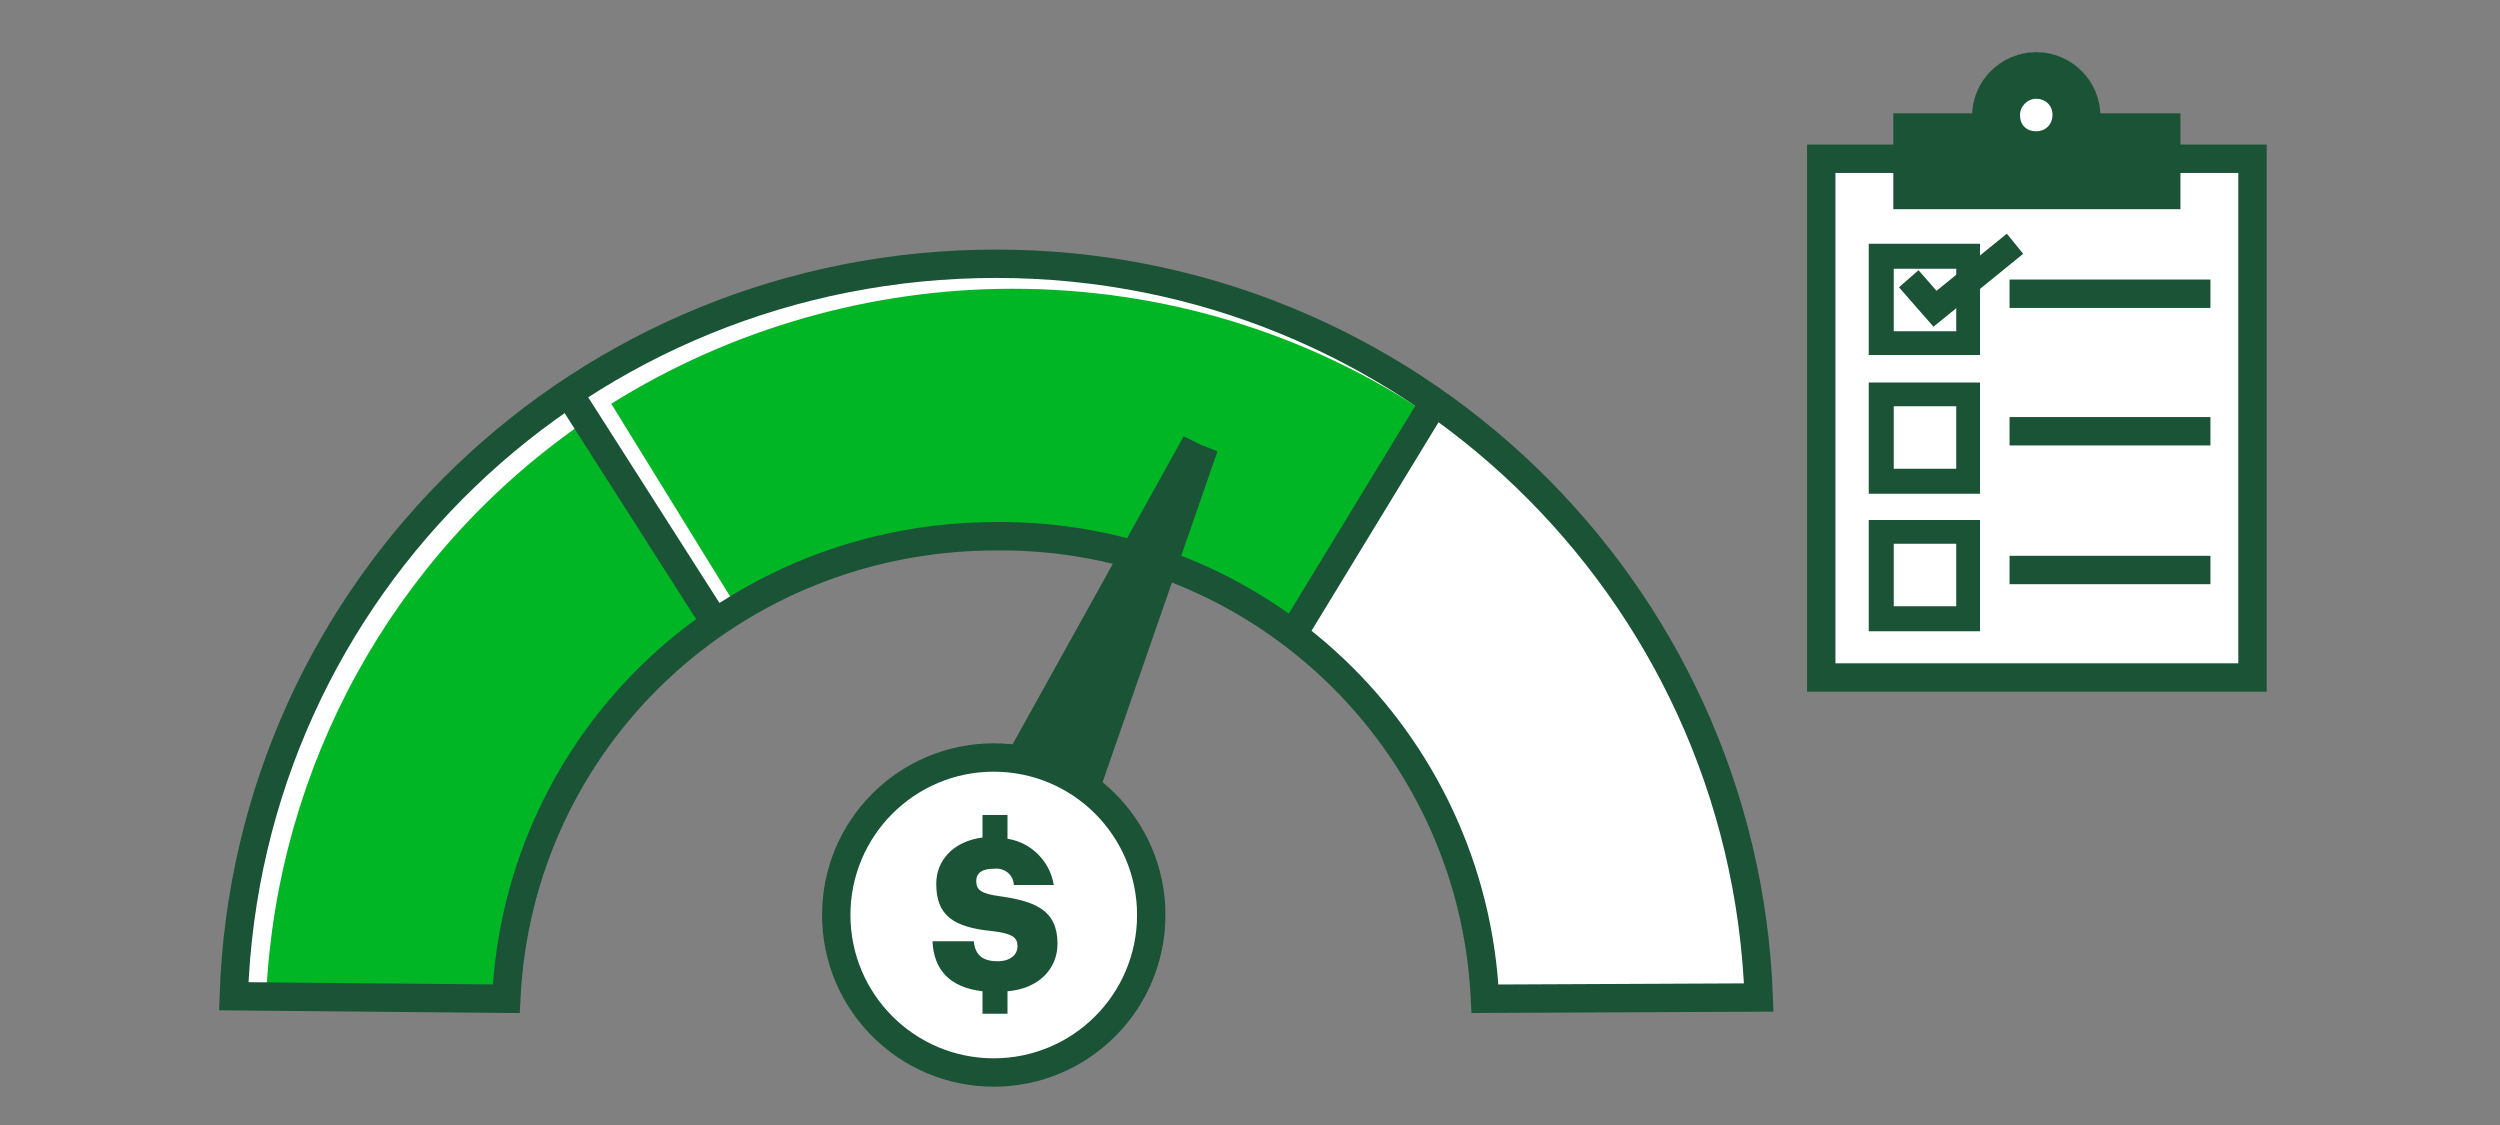 <?xml version="1.0" encoding="utf-8"?>
<!-- Generator: Adobe Illustrator 27.5.0, SVG Export Plug-In . SVG Version: 6.00 Build 0)  -->
<svg version="1.1" id="Layer_1" xmlns="http://www.w3.org/2000/svg" xmlns:xlink="http://www.w3.org/1999/xlink" x="0px" y="0px"
	 viewBox="0 0 200 90" style="enable-background:new 0 0 200 90;" xml:space="preserve">
<rect x="0" y="0" width="200" height="90" fill="#808080" stroke="none"/>
<style type="text/css">
	.st0{fill:#FFFFFF;}
	.st1{fill:none;stroke:#1A5336;stroke-width:2.27;stroke-miterlimit:10;}
	.st2{fill:#1A5336;}
	.st3{fill:none;stroke:#1A5336;stroke-width:2.27;stroke-linecap:square;stroke-miterlimit:10;}
	.st4{fill:none;stroke:#1A5336;stroke-width:2.075;stroke-miterlimit:10;}
	.st5{fill:#00B624;}
</style>
<g id="FLT_ART_WORKS">
	<g id="FLT_ART_WORKS-2">
		<path class="st0" d="M181.1,11.7v43.4h-36.4V11.7h6.9V9.2h6.3c0-2.8,2.2-5,5-5s5,2.2,5,5h6.3v2.6H181.1z"/>
		<rect x="145.7" y="12.7" class="st1" width="34.5" height="41.5"/>
		<path class="st0" d="M166.9,10.2V9.3c0-2.2-1.8-4-4-4l0,0c-2.2,0-4,1.8-4,4v0.9h-6.3v5.4h20.7v-5.4H166.9z"/>
		<path class="st1" d="M166.9,10.2V9.3c0-2.2-1.8-4-4-4l0,0c-2.2,0-4,1.8-4,4v0.9h-6.3v5.4h20.7v-5.4H166.9z"/>
		<path class="st2" d="M156.5,21.5v5h-5v-5H156.5 M158.4,19.5h-8.9v8.9h8.9V19.5z"/>
		<path class="st2" d="M156.5,32.5v5h-5v-5H156.5 M158.4,30.6h-8.9v8.9h8.9V30.6z"/>
		<path class="st2" d="M156.5,43.5v5h-5v-5H156.5 M158.4,41.6h-8.9v8.9h8.9V41.6z"/>
		<line class="st3" x1="161.9" y1="23.5" x2="175.7" y2="23.5"/>
		<line class="st3" x1="161.9" y1="34.5" x2="175.7" y2="34.5"/>
		<line class="st3" x1="161.9" y1="45.6" x2="175.7" y2="45.6"/>
		<polyline class="st4" points="152.7,22.3 154.8,24.7 161.2,19.5 		"/>
		<path class="st2" d="M166.9,10.2V9.3c0-2.2-1.8-4-4-4l0,0c-2.2,0-4,1.8-4,4v0.9h-6.3v5.1h20.7v-5.1H166.9z"/>
		<path class="st0" d="M162.9,7.9c0.7,0,1.3,0.5,1.3,1.3c0,0.7-0.5,1.3-1.3,1.3s-1.3-0.5-1.3-1.3c0,0,0,0,0,0l0,0
			C161.6,8.5,162.2,7.9,162.9,7.9z"/>
	</g>
	<path class="st0" d="M140.7,79.8c-1.2-32.8-28.2-58.7-61-58.7c-33,0-59.9,25.8-61,58.6l21.8,0.2c1-20.8,18.1-37,39.2-37
		c20.9-0.2,38.1,16.2,39.1,37L140.7,79.8z"/>
	<path class="st5" d="M81,23.1c-11.3,0-22.5,3.2-32.1,9.2l10.3,16.7c13.9-8.8,31.6-8.4,45.1,1l10.2-16.7C104.6,26.6,93,23.1,81,23.1
		z"/>
	<path class="st5" d="M49.1,38.2l-2.7-4.2c-15,10.5-24.2,27.3-25.1,45.5l19.6,0.2c0.9-11.6,6.7-22.2,15.8-29.4
		C55.2,47.5,51.5,42.4,49.1,38.2z"/>
	<line class="st1" x1="102.9" y1="51.6" x2="114.9" y2="31.9"/>
	<line class="st1" x1="45.4" y1="31.3" x2="57.4" y2="50.1"/>
	<polygon class="st2" points="76.2,68.2 81.5,68.9 84.9,72.1 97.4,36.1 96.1,35.6 94.7,34.9 	"/>
	<circle class="st0" cx="79.9" cy="73.2" r="12.6"/>
	<circle class="st1" cx="79.5" cy="73.2" r="12.6"/>
	<path class="st2" d="M84.6,75.5c0-2.7-1.8-3.4-4.6-3.8c-1.5-0.2-1.9-0.5-1.9-1.2c0-0.7,0.5-1,1.4-1c0.8-0.1,1.5,0.4,1.6,1.2
		c0,0,0,0.1,0,0.1h3.2c-0.3-1.9-1.8-3.4-3.7-3.7v-1.9h-2V67c-2.3,0.3-3.7,1.8-3.7,3.7c0,2.5,1.3,3.5,4.6,3.8
		c1.5,0.2,1.9,0.5,1.9,1.2c0,0.7-0.6,1.2-1.6,1.2c-1.4,0-1.8-0.7-1.9-1.6h-3.3c0.1,2.3,1.4,3.7,4,4v1.8h2v-1.8
		C83.1,79.1,84.6,77.5,84.6,75.5z"/>
	<path class="st1" d="M140.7,79.8c-1.2-32.8-28.2-58.7-61-58.7c-33,0-59.9,25.8-61,58.6l21.8,0.2c1-20.8,18.1-37,39.2-37
		c20.9-0.2,38.1,16.2,39.1,37L140.7,79.8z"/>
</g>
</svg>
